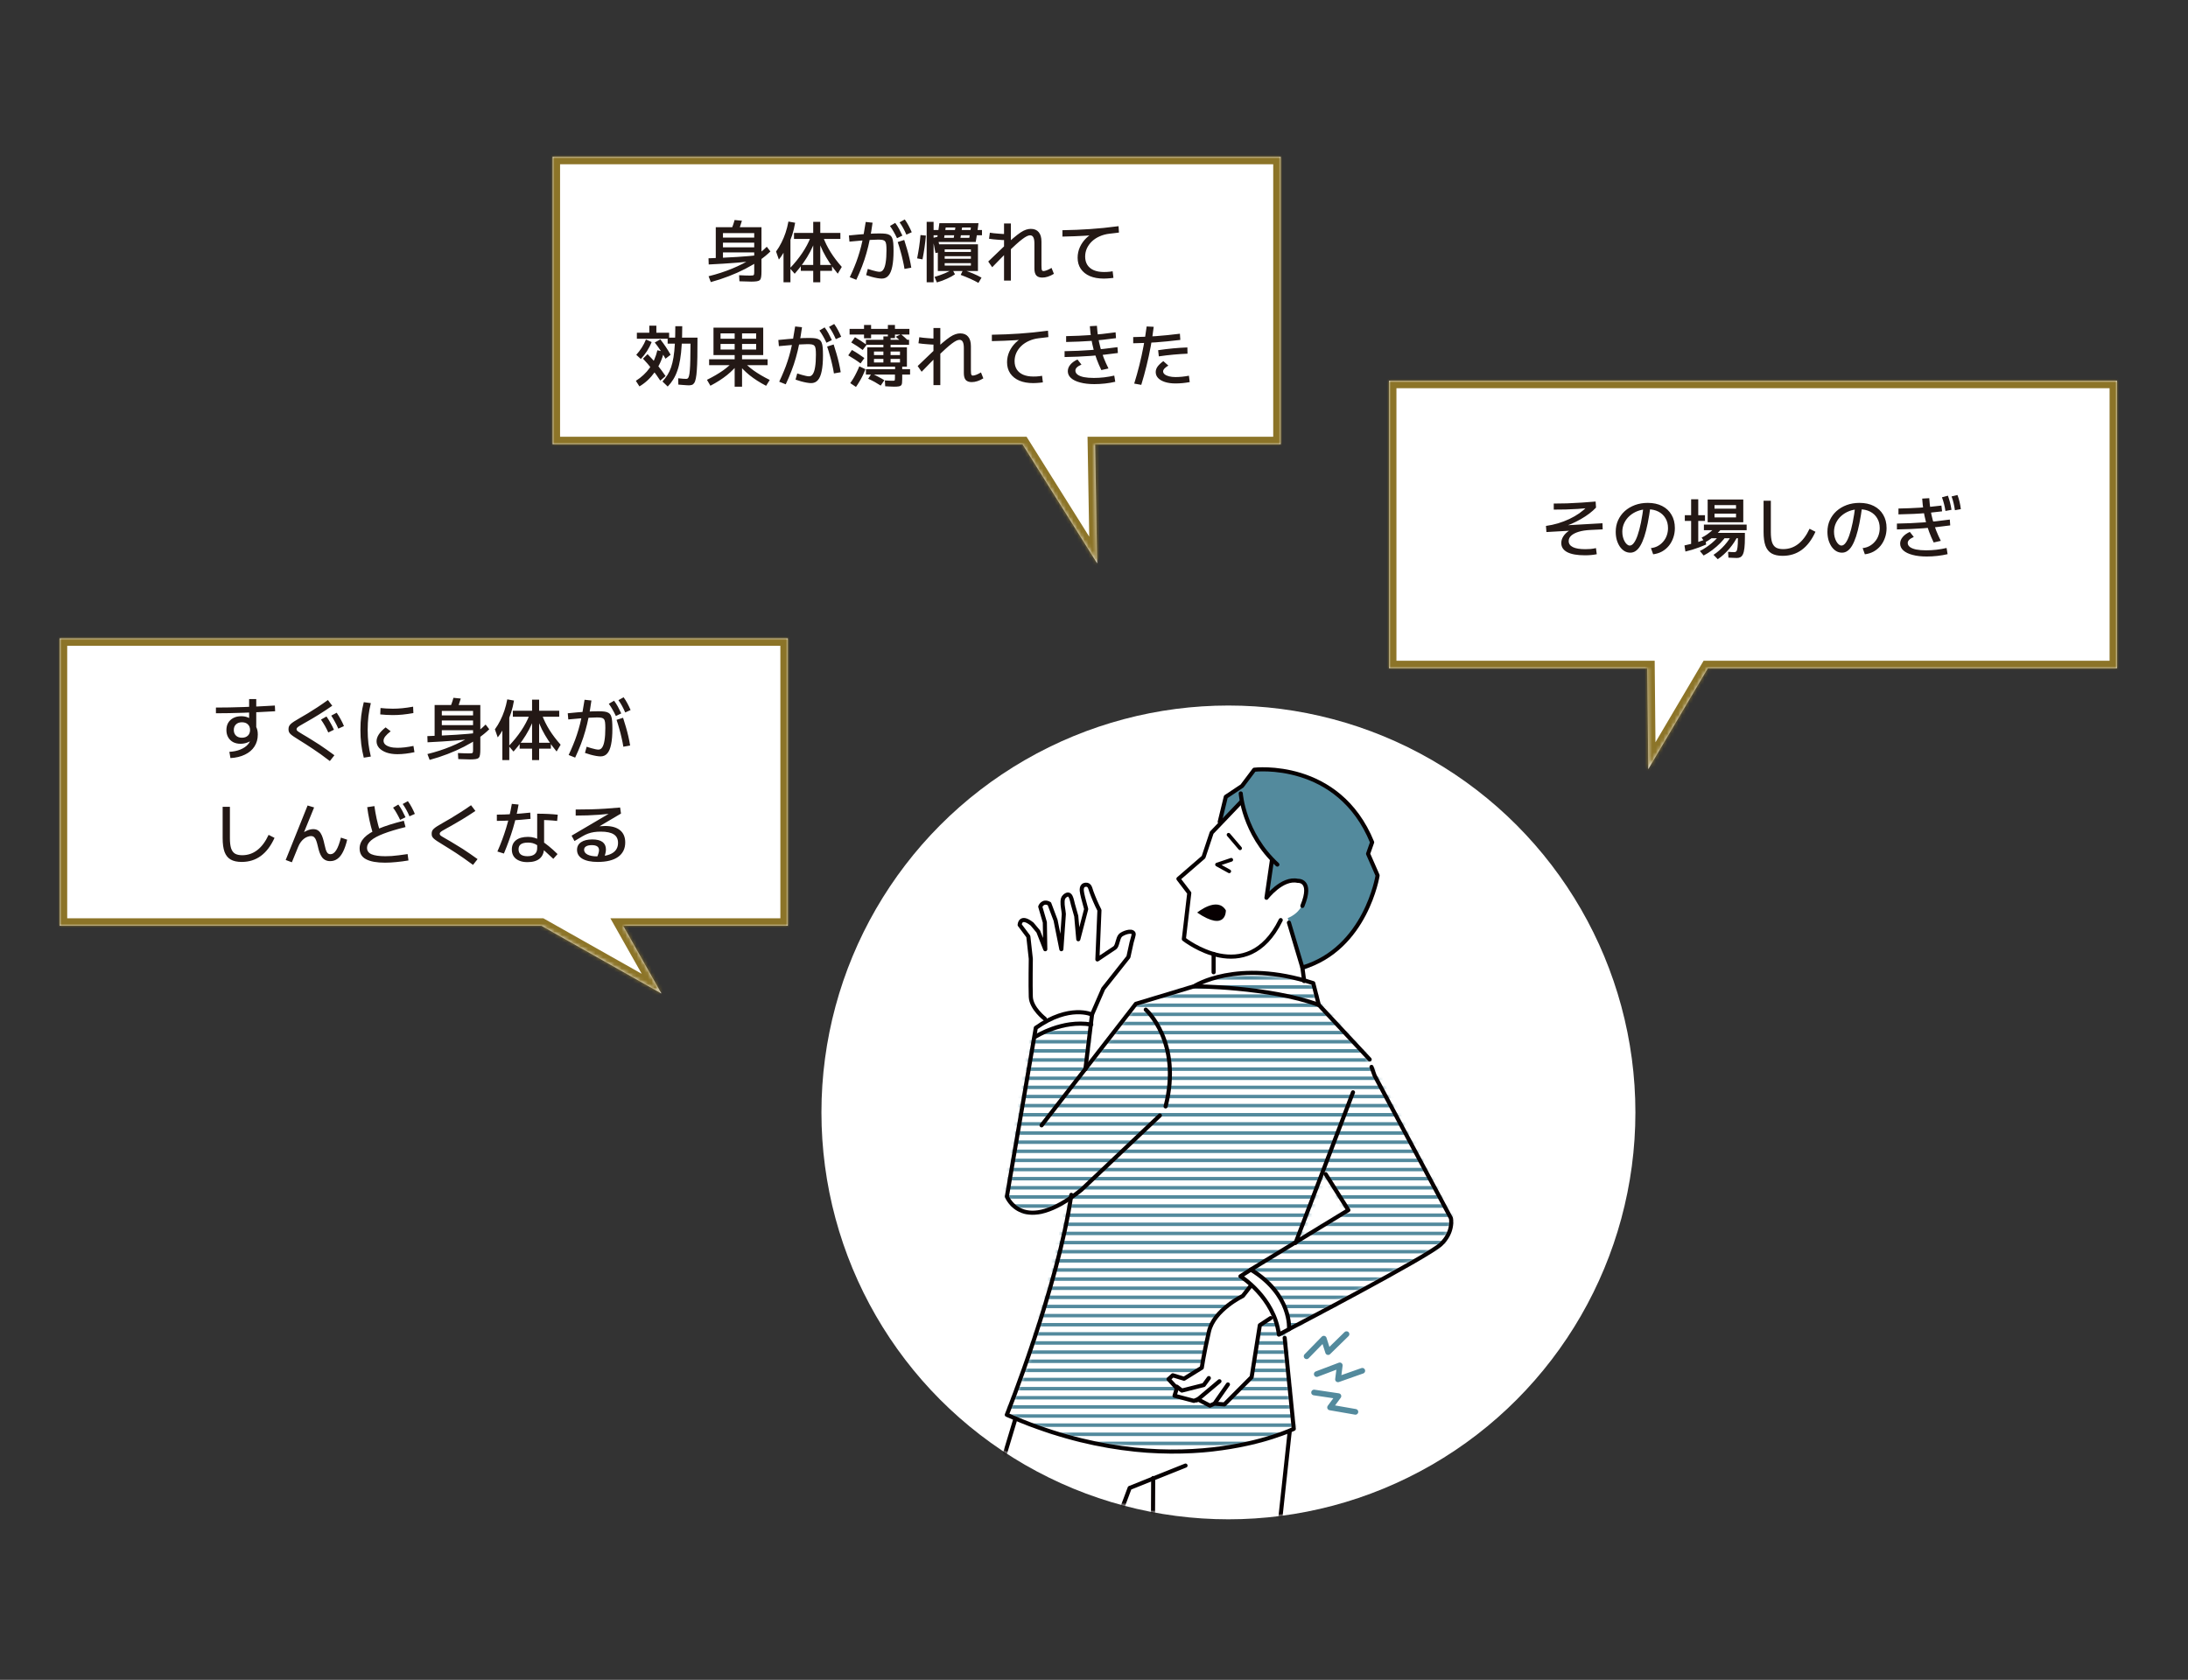 <svg width="586" height="450" viewBox="0 0 586 450" fill="none" xmlns="http://www.w3.org/2000/svg">
<rect x="0" y="0" width="586" height="450" fill="#333333" stroke="none"/>
<g clip-path="url(#clip0_29_444)">
<circle cx="329" cy="298" r="109" fill="white"/>
<mask id="path-2-inside-1_29_444" fill="white">
<path fill-rule="evenodd" clip-rule="evenodd" d="M567 102H372V179H441.182L441.444 206.045L457.41 179H567V102Z"/>
</mask>
<path fill-rule="evenodd" clip-rule="evenodd" d="M567 102H372V179H441.182L441.444 206.045L457.41 179H567V102Z" fill="white"/>
<path d="M372 102V100H370V102H372ZM567 102H569V100H567V102ZM372 179H370V181H372V179ZM441.182 179L443.182 178.981L443.163 177H441.182V179ZM441.444 206.045L439.444 206.064L439.514 213.248L443.167 207.061L441.444 206.045ZM457.41 179V177H456.268L455.688 177.983L457.41 179ZM567 179V181H569V179H567ZM372 104H567V100H372V104ZM374 179V102H370V179H374ZM441.182 177H372V181H441.182V177ZM443.444 206.025L443.182 178.981L439.182 179.019L439.444 206.064L443.444 206.025ZM455.688 177.983L439.722 205.028L443.167 207.061L459.132 180.017L455.688 177.983ZM567 177H457.41V181H567V177ZM565 102V179H569V102H565Z" fill="#8C7428" mask="url(#path-2-inside-1_29_444)"/>
<mask id="path-4-inside-2_29_444" fill="white">
<path fill-rule="evenodd" clip-rule="evenodd" d="M343 42H148V119H273.835L293.843 150.914L293.301 119H343V42Z"/>
</mask>
<path fill-rule="evenodd" clip-rule="evenodd" d="M343 42H148V119H273.835L293.843 150.914L293.301 119H343V42Z" fill="white"/>
<path d="M148 42V40H146V42H148ZM343 42H345V40H343V42ZM148 119H146V121H148V119ZM273.835 119L275.53 117.938L274.942 117H273.835V119ZM293.843 150.914L292.149 151.976L295.965 158.064L295.843 150.88L293.843 150.914ZM293.301 119V117H291.266L291.301 119.034L293.301 119ZM343 119V121H345V119H343ZM148 44H343V40H148V44ZM150 119V42H146V119H150ZM273.835 117H148V121H273.835V117ZM295.538 149.852L275.53 117.938L272.141 120.062L292.149 151.976L295.538 149.852ZM291.301 119.034L291.843 150.948L295.843 150.88L295.3 118.966L291.301 119.034ZM343 117H293.301V121H343V117ZM341 42V119H345V42H341Z" fill="#8C7428" mask="url(#path-4-inside-2_29_444)"/>
<mask id="path-6-inside-3_29_444" fill="white">
<path fill-rule="evenodd" clip-rule="evenodd" d="M211 171H16V248H145.002L177.144 266.144L166.902 248H211V171Z"/>
</mask>
<path fill-rule="evenodd" clip-rule="evenodd" d="M211 171H16V248H145.002L177.144 266.144L166.902 248H211V171Z" fill="white"/>
<path d="M16 171V169H14V171H16ZM211 171H213V169H211V171ZM16 248H14V250H16V248ZM145.002 248L145.985 246.258L145.528 246H145.002V248ZM177.144 266.144L176.161 267.886L182.418 271.418L178.886 265.161L177.144 266.144ZM166.902 248V246H163.476L165.16 248.983L166.902 248ZM211 248V250H213V248H211ZM16 173H211V169H16V173ZM18 248V171H14V248H18ZM145.002 246H16V250H145.002V246ZM178.127 264.402L145.985 246.258L144.019 249.742L176.161 267.886L178.127 264.402ZM165.16 248.983L175.402 267.127L178.886 265.161L168.643 247.017L165.16 248.983ZM211 246H166.902V250H211V246ZM209 171V248H213V171H209Z" fill="#8C7428" mask="url(#path-6-inside-3_29_444)"/>
<path d="M61.43 201.406C62.522 201.346 63.5 201.142 64.364 200.794C65.228 200.446 65.906 199.99 66.398 199.426C66.902 198.862 67.154 198.238 67.154 197.554V197.14L68.09 197.356C67.982 197.632 67.808 197.884 67.568 198.112C67.34 198.34 67.058 198.538 66.722 198.706C66.398 198.874 66.038 199.006 65.642 199.102C65.258 199.198 64.856 199.246 64.436 199.246C63.668 199.246 62.996 199.096 62.42 198.796C61.856 198.484 61.418 198.052 61.106 197.5C60.794 196.948 60.638 196.306 60.638 195.574C60.638 194.818 60.8 194.164 61.124 193.612C61.46 193.06 61.922 192.634 62.51 192.334C63.11 192.022 63.812 191.866 64.616 191.866C65.36 191.866 66.002 191.998 66.542 192.262C67.094 192.526 67.598 192.916 68.054 193.432L66.722 193.738V187.276H68.63V195.376L68.486 194.494C68.69 194.842 68.834 195.196 68.918 195.556C69.002 195.916 69.044 196.324 69.044 196.78C69.044 197.992 68.744 199.06 68.144 199.984C67.556 200.896 66.71 201.616 65.606 202.144C64.514 202.684 63.218 202.996 61.718 203.08L61.43 201.406ZM64.796 197.626C65.132 197.626 65.432 197.578 65.696 197.482C65.96 197.386 66.188 197.248 66.38 197.068C66.572 196.888 66.716 196.672 66.812 196.42C66.92 196.156 66.974 195.868 66.974 195.556C66.974 194.92 66.776 194.416 66.38 194.044C65.996 193.672 65.468 193.486 64.796 193.486C64.136 193.486 63.608 193.672 63.212 194.044C62.816 194.416 62.618 194.92 62.618 195.556C62.618 196.18 62.816 196.684 63.212 197.068C63.608 197.44 64.136 197.626 64.796 197.626ZM57.83 189.544C62.366 189.544 67.628 189.364 73.616 189.004L73.688 190.534C67.64 190.894 62.354 191.074 57.83 191.074V189.544ZM88.34 203.872C87.44 203.188 86.618 202.576 85.874 202.036C85.13 201.508 84.44 201.034 83.804 200.614C83.168 200.182 82.556 199.78 81.968 199.408C81.38 199.024 80.78 198.646 80.168 198.274C79.556 197.89 79.058 197.572 78.674 197.32C78.302 197.068 78.014 196.846 77.81 196.654C77.606 196.45 77.462 196.246 77.378 196.042C77.306 195.838 77.27 195.604 77.27 195.34C77.27 195.052 77.312 194.806 77.396 194.602C77.48 194.386 77.63 194.176 77.846 193.972C78.062 193.756 78.368 193.522 78.764 193.27C79.16 193.018 79.67 192.712 80.294 192.352C80.954 191.98 81.68 191.554 82.472 191.074C83.276 190.582 84.128 190.042 85.028 189.454C85.94 188.854 86.87 188.212 87.818 187.528L88.988 189.058C88.412 189.466 87.818 189.868 87.206 190.264C86.606 190.66 86.018 191.038 85.442 191.398C84.866 191.758 84.314 192.094 83.786 192.406C83.27 192.706 82.802 192.976 82.382 193.216C81.974 193.444 81.638 193.636 81.374 193.792C80.858 194.08 80.456 194.314 80.168 194.494C79.892 194.674 79.7 194.824 79.592 194.944C79.484 195.064 79.43 195.19 79.43 195.322C79.43 195.454 79.466 195.574 79.538 195.682C79.622 195.79 79.784 195.922 80.024 196.078C80.276 196.234 80.654 196.468 81.158 196.78C81.446 196.936 81.812 197.152 82.256 197.428C82.7 197.692 83.204 198.004 83.768 198.364C84.344 198.712 84.95 199.096 85.586 199.516C86.222 199.936 86.876 200.386 87.548 200.866C88.232 201.334 88.904 201.82 89.564 202.324L88.34 203.872ZM87.926 196.222C87.65 195.61 87.356 195.028 87.044 194.476C86.732 193.924 86.372 193.354 85.964 192.766L87.44 191.938C87.848 192.526 88.208 193.108 88.52 193.684C88.844 194.248 89.15 194.848 89.438 195.484L87.926 196.222ZM90.608 195.196C90.344 194.572 90.056 193.984 89.744 193.432C89.444 192.868 89.102 192.292 88.718 191.704L90.176 190.93C90.572 191.518 90.926 192.1 91.238 192.676C91.562 193.252 91.856 193.864 92.12 194.512L90.608 195.196ZM106.448 202.036C105.356 202.036 104.384 201.892 103.532 201.604C102.692 201.304 102.032 200.896 101.552 200.38C101.084 199.852 100.85 199.252 100.85 198.58C100.85 197.368 101.66 196.126 103.28 194.854L104.63 195.898C103.97 196.414 103.484 196.876 103.172 197.284C102.872 197.68 102.722 198.064 102.722 198.436C102.722 198.82 102.872 199.156 103.172 199.444C103.484 199.72 103.916 199.936 104.468 200.092C105.032 200.248 105.692 200.326 106.448 200.326C107.06 200.326 107.738 200.284 108.482 200.2C109.226 200.104 109.976 199.978 110.732 199.822L111.002 201.496C110.234 201.664 109.46 201.796 108.68 201.892C107.9 201.988 107.156 202.036 106.448 202.036ZM105.206 191.56C104.654 191.56 104.066 191.542 103.442 191.506C102.83 191.47 102.296 191.428 101.84 191.38L101.912 189.67C102.356 189.718 102.878 189.76 103.478 189.796C104.078 189.832 104.654 189.85 105.206 189.85C106.034 189.85 106.88 189.808 107.744 189.724C108.608 189.64 109.574 189.502 110.642 189.31L110.714 191.02C109.634 191.212 108.656 191.35 107.78 191.434C106.916 191.518 106.058 191.56 105.206 191.56ZM97.43 202.972C97.118 201.736 96.89 200.524 96.746 199.336C96.602 198.136 96.53 196.864 96.53 195.52C96.53 194.188 96.602 192.928 96.746 191.74C96.89 190.552 97.118 189.34 97.43 188.104L99.32 188.356C99.032 189.532 98.816 190.702 98.672 191.866C98.54 193.03 98.474 194.248 98.474 195.52C98.474 196.792 98.54 198.016 98.672 199.192C98.816 200.356 99.032 201.514 99.32 202.666L97.43 202.972ZM125.888 203.44C125.612 203.44 125.204 203.428 124.664 203.404C124.124 203.392 123.482 203.374 122.738 203.35L122.648 201.73C123.356 201.754 123.962 201.778 124.466 201.802C124.982 201.814 125.354 201.82 125.582 201.82C125.942 201.82 126.2 201.808 126.356 201.784C126.512 201.748 126.608 201.658 126.644 201.514C126.68 201.358 126.698 201.112 126.698 200.776V195.61H118.328V194.26H126.698V193H118.328V191.65H126.698V190.444H118.328V197.824H116.402V188.86H128.642V200.74C128.642 201.352 128.612 201.838 128.552 202.198C128.504 202.57 128.39 202.84 128.21 203.008C128.03 203.188 127.754 203.302 127.382 203.35C127.01 203.41 126.512 203.44 125.888 203.44ZM114.512 198.85L114.458 197.194C117.23 197.098 119.78 196.978 122.108 196.834C124.448 196.678 126.422 196.51 128.03 196.33L128.12 197.716C126.512 197.944 124.532 198.16 122.18 198.364C119.84 198.556 117.284 198.718 114.512 198.85ZM115.07 203.566L114.476 202C116.72 201.448 118.814 200.77 120.758 199.966C122.714 199.162 124.478 198.262 126.05 197.266C127.622 196.27 128.96 195.214 130.064 194.098L131.036 195.358C130.196 196.186 129.206 196.996 128.066 197.788C126.938 198.568 125.684 199.312 124.304 200.02C122.936 200.728 121.472 201.382 119.912 201.982C118.364 202.582 116.75 203.11 115.07 203.566ZM122.324 190.12L120.38 189.886C120.596 189.43 120.788 188.962 120.956 188.482C121.136 187.99 121.298 187.474 121.442 186.934L123.404 187.132C123.248 187.684 123.08 188.206 122.9 188.698C122.732 189.19 122.54 189.664 122.324 190.12ZM142.502 203.62V200.56H139.172V198.976H142.502V192.01H137.354V190.39H142.502V187.42H144.392V190.39H149.774V192.01H144.392V198.976H147.542V200.56H144.392V203.62H142.502ZM134.546 203.62V192.046H136.4V203.62H134.546ZM133.304 197.536L132.548 195.376C133.1 194.62 133.58 193.828 133.988 193C134.408 192.172 134.774 191.296 135.086 190.372C135.398 189.436 135.656 188.428 135.86 187.348L137.66 187.672C137.468 188.812 137.21 189.892 136.886 190.912C136.562 191.92 136.19 192.838 135.77 193.666L135.752 193.252C135.62 193.612 135.458 193.984 135.266 194.368C135.086 194.752 134.882 195.142 134.654 195.538C134.438 195.922 134.21 196.288 133.97 196.636C133.742 196.972 133.52 197.272 133.304 197.536ZM137.534 201.334L136.256 199.858C137.54 198.514 138.644 197.152 139.568 195.772C140.504 194.38 141.248 192.982 141.8 191.578L143.078 192.262C142.694 193.354 142.232 194.41 141.692 195.43C141.152 196.45 140.54 197.446 139.856 198.418C139.172 199.39 138.398 200.362 137.534 201.334ZM149.072 201.316C148.268 200.344 147.536 199.366 146.876 198.382C146.228 197.398 145.646 196.396 145.13 195.376C144.626 194.344 144.188 193.282 143.816 192.19L145.166 191.524C145.67 192.88 146.336 194.224 147.164 195.556C148.004 196.888 149 198.202 150.152 199.498L149.072 201.316ZM164.948 191.812C164.636 191.152 164.33 190.564 164.03 190.048C163.742 189.532 163.418 189.028 163.058 188.536L164.462 187.708C164.846 188.224 165.188 188.758 165.488 189.31C165.788 189.862 166.088 190.462 166.388 191.11L164.948 191.812ZM167.45 190.858C167.162 190.186 166.874 189.592 166.586 189.076C166.298 188.548 165.98 188.044 165.632 187.564L167.018 186.79C167.402 187.318 167.738 187.858 168.026 188.41C168.326 188.962 168.614 189.562 168.89 190.21L167.45 190.858ZM152.294 202.252C152.75 201.292 153.158 200.368 153.518 199.48C153.89 198.592 154.22 197.704 154.508 196.816C154.808 195.916 155.078 194.992 155.318 194.044C155.558 193.096 155.774 192.082 155.966 191.002C156.17 189.91 156.368 188.728 156.56 187.456L158.396 187.654C158.18 189.214 157.94 190.66 157.676 191.992C157.412 193.324 157.106 194.596 156.758 195.808C156.422 197.008 156.026 198.196 155.57 199.372C155.126 200.536 154.616 201.73 154.04 202.954L152.294 202.252ZM166.946 200.038C166.838 199.318 166.688 198.55 166.496 197.734C166.316 196.906 166.106 196.078 165.866 195.25C165.638 194.41 165.392 193.606 165.128 192.838L166.874 192.28C167.138 193.072 167.39 193.894 167.63 194.746C167.882 195.598 168.104 196.45 168.296 197.302C168.488 198.142 168.644 198.946 168.764 199.714L166.946 200.038ZM160.844 202.63C160.532 202.63 160.136 202.588 159.656 202.504C159.176 202.42 158.672 202.306 158.144 202.162C157.628 202.018 157.136 201.862 156.668 201.694L157.118 200.038C157.514 200.17 157.916 200.296 158.324 200.416C158.732 200.536 159.11 200.632 159.458 200.704C159.806 200.776 160.076 200.812 160.268 200.812C160.688 200.812 161.03 200.608 161.294 200.2C161.57 199.792 161.774 199.162 161.906 198.31C162.05 197.446 162.122 196.348 162.122 195.016C162.122 194.38 162.098 193.876 162.05 193.504C162.002 193.12 161.9 192.838 161.744 192.658C161.6 192.466 161.378 192.34 161.078 192.28C160.79 192.22 160.394 192.19 159.89 192.19C159.386 192.19 158.756 192.214 158 192.262C157.244 192.298 156.38 192.358 155.408 192.442C154.436 192.514 153.368 192.61 152.204 192.73L152.06 191.074C153.944 190.882 155.534 190.744 156.83 190.66C158.126 190.576 159.266 190.534 160.25 190.534C160.922 190.534 161.48 190.564 161.924 190.624C162.368 190.684 162.728 190.804 163.004 190.984C163.292 191.164 163.508 191.428 163.652 191.776C163.796 192.112 163.892 192.562 163.94 193.126C163.988 193.69 164.012 194.392 164.012 195.232C164.012 196.924 163.898 198.316 163.67 199.408C163.454 200.5 163.112 201.31 162.644 201.838C162.188 202.366 161.588 202.63 160.844 202.63ZM64.724 230.9C63.512 230.9 62.528 230.684 61.772 230.252C61.028 229.82 60.482 229.136 60.134 228.2C59.798 227.264 59.63 226.034 59.63 224.51V216.14H61.574V224.51C61.574 225.638 61.676 226.538 61.88 227.21C62.096 227.882 62.444 228.368 62.924 228.668C63.416 228.956 64.064 229.1 64.868 229.1C66.38 229.1 67.724 228.644 68.9 227.732C70.088 226.82 71.102 225.458 71.942 223.646L73.526 224.456C72.542 226.616 71.318 228.23 69.854 229.298C68.402 230.366 66.692 230.9 64.724 230.9ZM78.17 230.99L76.514 230.378L82.382 215.78L84.128 216.302L80.942 224.114L80.348 223.718C80.924 223.214 81.518 222.824 82.13 222.548C82.742 222.26 83.336 222.116 83.912 222.116C84.368 222.116 84.758 222.212 85.082 222.404C85.406 222.596 85.676 222.872 85.892 223.232C86.12 223.592 86.312 224.024 86.468 224.528C86.624 225.02 86.768 225.578 86.9 226.202C87.008 226.718 87.122 227.174 87.242 227.57C87.362 227.966 87.518 228.278 87.71 228.506C87.914 228.722 88.184 228.83 88.52 228.83C89.084 228.83 89.594 228.47 90.05 227.75C90.506 227.03 90.926 225.908 91.31 224.384L92.984 224.942C92.672 226.25 92.3 227.33 91.868 228.182C91.448 229.022 90.956 229.646 90.392 230.054C89.828 230.474 89.174 230.684 88.43 230.684C87.926 230.684 87.494 230.588 87.134 230.396C86.774 230.216 86.468 229.952 86.216 229.604C85.964 229.244 85.748 228.818 85.568 228.326C85.4 227.834 85.25 227.288 85.118 226.688C84.998 226.148 84.866 225.674 84.722 225.266C84.59 224.858 84.41 224.54 84.182 224.312C83.966 224.084 83.666 223.97 83.282 223.97C83.03 223.97 82.748 224.024 82.436 224.132C82.124 224.228 81.812 224.39 81.5 224.618C81.188 224.846 80.888 225.146 80.6 225.518C80.312 225.89 80.06 226.346 79.844 226.886L78.17 230.99ZM103.118 231.098C100.886 231.098 99.194 230.792 98.042 230.18C96.89 229.58 96.314 228.614 96.314 227.282C96.314 226.238 96.722 225.284 97.538 224.42C98.366 223.544 99.65 222.74 101.39 222.008C103.142 221.264 105.398 220.55 108.158 219.866L108.608 221.558C106.232 222.146 104.282 222.734 102.758 223.322C101.246 223.898 100.124 224.498 99.392 225.122C98.66 225.746 98.294 226.406 98.294 227.102C98.294 227.918 98.702 228.5 99.518 228.848C100.346 229.196 101.582 229.37 103.226 229.37C103.754 229.37 104.306 229.352 104.882 229.316C105.47 229.268 106.112 229.202 106.808 229.118C107.516 229.034 108.302 228.926 109.166 228.794L109.4 230.504C108.272 230.696 107.174 230.84 106.106 230.936C105.05 231.044 104.054 231.098 103.118 231.098ZM99.806 223.052C99.458 221.876 99.164 220.73 98.924 219.614C98.684 218.486 98.492 217.358 98.348 216.23L100.274 215.942C100.43 217.07 100.628 218.186 100.868 219.29C101.108 220.382 101.396 221.48 101.732 222.584L99.806 223.052ZM107.168 219.632C106.856 218.972 106.55 218.384 106.25 217.868C105.962 217.352 105.638 216.848 105.278 216.356L106.682 215.528C107.066 216.044 107.408 216.578 107.708 217.13C108.008 217.682 108.308 218.282 108.608 218.93L107.168 219.632ZM109.67 218.678C109.382 218.006 109.094 217.412 108.806 216.896C108.518 216.368 108.2 215.864 107.852 215.384L109.238 214.61C109.622 215.138 109.958 215.678 110.246 216.23C110.546 216.782 110.834 217.382 111.11 218.03L109.67 218.678ZM126.68 231.692C125.78 231.02 124.958 230.426 124.214 229.91C123.47 229.382 122.78 228.914 122.144 228.506C121.508 228.086 120.896 227.696 120.308 227.336C119.72 226.964 119.12 226.592 118.508 226.22C117.896 225.848 117.398 225.536 117.014 225.284C116.642 225.032 116.354 224.81 116.15 224.618C115.946 224.426 115.802 224.234 115.718 224.042C115.646 223.838 115.61 223.604 115.61 223.34C115.61 223.064 115.652 222.824 115.736 222.62C115.82 222.404 115.97 222.2 116.186 222.008C116.402 221.804 116.708 221.576 117.104 221.324C117.5 221.072 118.01 220.772 118.634 220.424C119.294 220.052 120.02 219.632 120.812 219.164C121.616 218.684 122.468 218.156 123.368 217.58C124.28 217.004 125.21 216.38 126.158 215.708L127.328 217.238C126.752 217.634 126.158 218.024 125.546 218.408C124.946 218.792 124.358 219.158 123.782 219.506C123.206 219.854 122.654 220.178 122.126 220.478C121.61 220.778 121.142 221.048 120.722 221.288C120.314 221.516 119.978 221.702 119.714 221.846C119.198 222.134 118.796 222.362 118.508 222.53C118.232 222.698 118.04 222.842 117.932 222.962C117.824 223.082 117.77 223.208 117.77 223.34C117.77 223.472 117.806 223.592 117.878 223.7C117.962 223.796 118.124 223.922 118.364 224.078C118.616 224.222 118.994 224.444 119.498 224.744C119.786 224.9 120.152 225.11 120.596 225.374C121.04 225.638 121.544 225.944 122.108 226.292C122.684 226.628 123.29 227 123.926 227.408C124.562 227.816 125.216 228.254 125.888 228.722C126.572 229.178 127.244 229.652 127.904 230.144L126.68 231.692ZM141.26 230.954C140.384 230.954 139.634 230.816 139.01 230.54C138.386 230.276 137.906 229.892 137.57 229.388C137.246 228.884 137.084 228.278 137.084 227.57C137.084 226.49 137.462 225.656 138.218 225.068C138.974 224.48 140.048 224.186 141.44 224.186C142.028 224.186 142.61 224.27 143.186 224.438C143.762 224.606 144.356 224.876 144.968 225.248C145.592 225.608 146.258 226.082 146.966 226.67C147.686 227.246 148.472 227.954 149.324 228.794L148.19 230.072C147.218 229.148 146.402 228.398 145.742 227.822C145.082 227.246 144.512 226.808 144.032 226.508C143.552 226.196 143.114 225.986 142.718 225.878C142.322 225.77 141.896 225.716 141.44 225.716C140.564 225.716 139.916 225.866 139.496 226.166C139.088 226.454 138.884 226.904 138.884 227.516C138.884 228.128 139.082 228.59 139.478 228.902C139.886 229.214 140.48 229.37 141.26 229.37C142.124 229.37 142.772 229.184 143.204 228.812C143.648 228.44 143.87 227.906 143.87 227.21V217.976C145.91 217.976 147.746 218.066 149.378 218.246L149.216 219.92C147.668 219.74 145.952 219.65 144.068 219.65L145.724 218.462V227.03C145.724 228.314 145.346 229.292 144.59 229.964C143.834 230.624 142.724 230.954 141.26 230.954ZM133.214 228.11C134.15 225.986 134.93 223.892 135.554 221.828C136.19 219.752 136.7 217.592 137.084 215.348L138.884 215.528C138.536 217.616 138.038 219.746 137.39 221.918C136.742 224.078 135.932 226.322 134.96 228.65L133.214 228.11ZM133.07 218.228C135.65 218.228 138.632 218.048 142.016 217.688L142.088 219.362C138.668 219.722 135.662 219.902 133.07 219.902V218.228ZM160.088 230.9C158.324 230.9 156.956 230.618 155.984 230.054C155.024 229.49 154.544 228.692 154.544 227.66C154.544 226.784 154.904 226.1 155.624 225.608C156.356 225.116 157.358 224.87 158.63 224.87C159.842 224.87 160.754 225.098 161.366 225.554C161.978 226.01 162.284 226.682 162.284 227.57C162.284 227.906 162.236 228.26 162.14 228.632C162.056 229.004 161.918 229.4 161.726 229.82L159.908 229.604C160.088 229.184 160.22 228.824 160.304 228.524C160.388 228.224 160.43 227.96 160.43 227.732C160.43 226.844 159.788 226.4 158.504 226.4C157.844 226.4 157.334 226.508 156.974 226.724C156.614 226.94 156.434 227.246 156.434 227.642C156.434 228.182 156.746 228.614 157.37 228.938C157.994 229.25 158.828 229.406 159.872 229.406C161.732 229.406 163.136 229.1 164.084 228.488C165.044 227.876 165.524 226.976 165.524 225.788C165.524 224.756 165.146 224 164.39 223.52C163.634 223.028 162.464 222.782 160.88 222.782C160.232 222.782 159.632 222.824 159.08 222.908C158.528 222.992 158.006 223.124 157.514 223.304C157.022 223.484 156.53 223.718 156.038 224.006L153.86 225.302L153.086 223.862L163.58 217.688L163.544 217.976C162.5 218.084 161.462 218.18 160.43 218.264C159.41 218.336 158.384 218.39 157.352 218.426C156.32 218.462 155.264 218.48 154.184 218.48V216.86C155.648 216.86 157.034 216.842 158.342 216.806C159.65 216.77 160.934 216.71 162.194 216.626C163.466 216.542 164.762 216.44 166.082 216.32L166.316 217.94L157.424 223.196L156.524 222.296C156.908 222.14 157.328 222.002 157.784 221.882C158.24 221.75 158.708 221.642 159.188 221.558C159.68 221.462 160.166 221.39 160.646 221.342C161.138 221.294 161.606 221.27 162.05 221.27C163.802 221.27 165.14 221.648 166.064 222.404C166.988 223.16 167.45 224.252 167.45 225.68C167.45 227.348 166.814 228.638 165.542 229.55C164.27 230.45 162.452 230.9 160.088 230.9Z" fill="#231815"/>
<path d="M201.188 75.44C200.912 75.44 200.504 75.428 199.964 75.404C199.424 75.392 198.782 75.374 198.038 75.35L197.948 73.73C198.656 73.754 199.262 73.778 199.766 73.802C200.282 73.814 200.654 73.82 200.882 73.82C201.242 73.82 201.5 73.808 201.656 73.784C201.812 73.748 201.908 73.658 201.944 73.514C201.98 73.358 201.998 73.112 201.998 72.776V67.61H193.628V66.26H201.998V65H193.628V63.65H201.998V62.444H193.628V69.824H191.702V60.86H203.942V72.74C203.942 73.352 203.912 73.838 203.852 74.198C203.804 74.57 203.69 74.84 203.51 75.008C203.33 75.188 203.054 75.302 202.682 75.35C202.31 75.41 201.812 75.44 201.188 75.44ZM189.812 70.85L189.758 69.194C192.53 69.098 195.08 68.978 197.408 68.834C199.748 68.678 201.722 68.51 203.33 68.33L203.42 69.716C201.812 69.944 199.832 70.16 197.48 70.364C195.14 70.556 192.584 70.718 189.812 70.85ZM190.37 75.566L189.776 74C192.02 73.448 194.114 72.77 196.058 71.966C198.014 71.162 199.778 70.262 201.35 69.266C202.922 68.27 204.26 67.214 205.364 66.098L206.336 67.358C205.496 68.186 204.506 68.996 203.366 69.788C202.238 70.568 200.984 71.312 199.604 72.02C198.236 72.728 196.772 73.382 195.212 73.982C193.664 74.582 192.05 75.11 190.37 75.566ZM197.624 62.12L195.68 61.886C195.896 61.43 196.088 60.962 196.256 60.482C196.436 59.99 196.598 59.474 196.742 58.934L198.704 59.132C198.548 59.684 198.38 60.206 198.2 60.698C198.032 61.19 197.84 61.664 197.624 62.12ZM217.802 75.62V72.56H214.472V70.976H217.802V64.01H212.654V62.39H217.802V59.42H219.692V62.39H225.074V64.01H219.692V70.976H222.842V72.56H219.692V75.62H217.802ZM209.846 75.62V64.046H211.7V75.62H209.846ZM208.604 69.536L207.848 67.376C208.4 66.62 208.88 65.828 209.288 65C209.708 64.172 210.074 63.296 210.386 62.372C210.698 61.436 210.956 60.428 211.16 59.348L212.96 59.672C212.768 60.812 212.51 61.892 212.186 62.912C211.862 63.92 211.49 64.838 211.07 65.666L211.052 65.252C210.92 65.612 210.758 65.984 210.566 66.368C210.386 66.752 210.182 67.142 209.954 67.538C209.738 67.922 209.51 68.288 209.27 68.636C209.042 68.972 208.82 69.272 208.604 69.536ZM212.834 73.334L211.556 71.858C212.84 70.514 213.944 69.152 214.868 67.772C215.804 66.38 216.548 64.982 217.1 63.578L218.378 64.262C217.994 65.354 217.532 66.41 216.992 67.43C216.452 68.45 215.84 69.446 215.156 70.418C214.472 71.39 213.698 72.362 212.834 73.334ZM224.372 73.316C223.568 72.344 222.836 71.366 222.176 70.382C221.528 69.398 220.946 68.396 220.43 67.376C219.926 66.344 219.488 65.282 219.116 64.19L220.466 63.524C220.97 64.88 221.636 66.224 222.464 67.556C223.304 68.888 224.3 70.202 225.452 71.498L224.372 73.316ZM240.248 63.812C239.936 63.152 239.63 62.564 239.33 62.048C239.042 61.532 238.718 61.028 238.358 60.536L239.762 59.708C240.146 60.224 240.488 60.758 240.788 61.31C241.088 61.862 241.388 62.462 241.688 63.11L240.248 63.812ZM242.75 62.858C242.462 62.186 242.174 61.592 241.886 61.076C241.598 60.548 241.28 60.044 240.932 59.564L242.318 58.79C242.702 59.318 243.038 59.858 243.326 60.41C243.626 60.962 243.914 61.562 244.19 62.21L242.75 62.858ZM227.594 74.252C228.05 73.292 228.458 72.368 228.818 71.48C229.19 70.592 229.52 69.704 229.808 68.816C230.108 67.916 230.378 66.992 230.618 66.044C230.858 65.096 231.074 64.082 231.266 63.002C231.47 61.91 231.668 60.728 231.86 59.456L233.696 59.654C233.48 61.214 233.24 62.66 232.976 63.992C232.712 65.324 232.406 66.596 232.058 67.808C231.722 69.008 231.326 70.196 230.87 71.372C230.426 72.536 229.916 73.73 229.34 74.954L227.594 74.252ZM242.246 72.038C242.138 71.318 241.988 70.55 241.796 69.734C241.616 68.906 241.406 68.078 241.166 67.25C240.938 66.41 240.692 65.606 240.428 64.838L242.174 64.28C242.438 65.072 242.69 65.894 242.93 66.746C243.182 67.598 243.404 68.45 243.596 69.302C243.788 70.142 243.944 70.946 244.064 71.714L242.246 72.038ZM236.144 74.63C235.832 74.63 235.436 74.588 234.956 74.504C234.476 74.42 233.972 74.306 233.444 74.162C232.928 74.018 232.436 73.862 231.968 73.694L232.418 72.038C232.814 72.17 233.216 72.296 233.624 72.416C234.032 72.536 234.41 72.632 234.758 72.704C235.106 72.776 235.376 72.812 235.568 72.812C235.988 72.812 236.33 72.608 236.594 72.2C236.87 71.792 237.074 71.162 237.206 70.31C237.35 69.446 237.422 68.348 237.422 67.016C237.422 66.38 237.398 65.876 237.35 65.504C237.302 65.12 237.2 64.838 237.044 64.658C236.9 64.466 236.678 64.34 236.378 64.28C236.09 64.22 235.694 64.19 235.19 64.19C234.686 64.19 234.056 64.214 233.3 64.262C232.544 64.298 231.68 64.358 230.708 64.442C229.736 64.514 228.668 64.61 227.504 64.73L227.36 63.074C229.244 62.882 230.834 62.744 232.13 62.66C233.426 62.576 234.566 62.534 235.55 62.534C236.222 62.534 236.78 62.564 237.224 62.624C237.668 62.684 238.028 62.804 238.304 62.984C238.592 63.164 238.808 63.428 238.952 63.776C239.096 64.112 239.192 64.562 239.24 65.126C239.288 65.69 239.312 66.392 239.312 67.232C239.312 68.924 239.198 70.316 238.97 71.408C238.754 72.5 238.412 73.31 237.944 73.838C237.488 74.366 236.888 74.63 236.144 74.63ZM251.174 72.596V65.45H261.92V72.596H253.01V71.156H260.03V70.49H253.01V69.32H260.03V68.636H253.01V67.484H260.03V66.8H253.01V72.596H251.174ZM250.922 75.656L250.292 74.18C251.276 73.892 252.182 73.574 253.01 73.226C253.85 72.866 254.534 72.518 255.062 72.182L255.764 73.478C255.224 73.874 254.522 74.264 253.658 74.648C252.806 75.044 251.894 75.38 250.922 75.656ZM247.07 69.482L245.63 69.212C245.834 68.192 246.014 67.16 246.17 66.116C246.326 65.06 246.446 64.01 246.53 62.966L247.97 63.11C247.886 64.166 247.766 65.234 247.61 66.314C247.454 67.394 247.274 68.45 247.07 69.482ZM248.186 75.62V59.42H250.04V75.62H248.186ZM250.544 67.79C250.436 67.142 250.31 66.476 250.166 65.792C250.034 65.096 249.89 64.418 249.734 63.758L251.066 63.452C251.234 64.112 251.39 64.796 251.534 65.504C251.69 66.2 251.822 66.872 251.93 67.52L250.544 67.79ZM262.046 75.782C261.422 75.422 260.696 75.056 259.868 74.684C259.04 74.312 258.182 73.964 257.294 73.64L257.942 72.29C258.878 72.59 259.772 72.92 260.624 73.28C261.476 73.64 262.226 74.006 262.874 74.378L262.046 75.782ZM250.832 64.82C250.976 64.004 251.114 63.152 251.246 62.264C251.39 61.364 251.504 60.536 251.588 59.78H262.064C261.98 60.536 261.872 61.364 261.74 62.264C261.608 63.152 261.47 64.004 261.326 64.82H252.686V63.704H259.598C259.682 63.248 259.76 62.786 259.832 62.318C259.904 61.85 259.97 61.394 260.03 60.95H253.28C253.196 61.574 253.1 62.222 252.992 62.894C252.896 63.554 252.794 64.196 252.686 64.82H250.832ZM249.986 63.02V61.616H263V63.02H249.986ZM257.096 64.478L255.314 64.442C255.446 63.746 255.566 63.02 255.674 62.264C255.794 61.508 255.896 60.812 255.98 60.176L257.78 60.194C257.696 60.842 257.594 61.544 257.474 62.3C257.354 63.056 257.228 63.782 257.096 64.478ZM279.146 74.36C278.426 74.36 277.892 74.168 277.544 73.784C277.208 73.388 277.04 72.77 277.04 71.93V65.216C277.04 64.472 276.944 63.926 276.752 63.578C276.572 63.218 276.284 63.038 275.888 63.038C275.636 63.038 275.348 63.116 275.024 63.272C274.7 63.428 274.298 63.686 273.818 64.046C273.35 64.394 272.786 64.868 272.126 65.468C271.466 66.056 270.68 66.788 269.768 67.664H269.588C269.072 68.18 268.49 68.768 267.842 69.428C267.206 70.076 266.504 70.796 265.736 71.588L264.674 70.058C266.186 68.582 267.488 67.334 268.58 66.314C269.672 65.282 270.602 64.442 271.37 63.794C272.15 63.134 272.81 62.624 273.35 62.264C273.902 61.904 274.388 61.658 274.808 61.526C275.24 61.382 275.66 61.31 276.068 61.31C277.004 61.31 277.712 61.604 278.192 62.192C278.684 62.768 278.93 63.614 278.93 64.73V71.048C278.93 71.468 278.942 71.792 278.966 72.02C279.002 72.248 279.056 72.404 279.128 72.488C279.2 72.572 279.308 72.614 279.452 72.614C279.68 72.614 279.986 72.542 280.37 72.398C280.766 72.242 281.186 72.032 281.63 71.768L282.26 73.352C281.72 73.688 281.186 73.94 280.658 74.108C280.142 74.276 279.638 74.36 279.146 74.36ZM268.904 75.17V59.87H270.74V75.17H268.904ZM269.462 64.316C269.15 64.316 268.796 64.31 268.4 64.298C268.004 64.274 267.596 64.244 267.176 64.208C266.756 64.172 266.348 64.136 265.952 64.1C265.556 64.052 265.202 64.004 264.89 63.956L265.106 62.336C265.418 62.384 265.772 62.432 266.168 62.48C266.564 62.516 266.966 62.552 267.374 62.588C267.794 62.624 268.202 62.654 268.598 62.678C268.994 62.69 269.348 62.696 269.66 62.696L269.462 64.316ZM295.634 74.63C294.194 74.63 292.946 74.408 291.89 73.964C290.846 73.508 290.036 72.86 289.46 72.02C288.896 71.18 288.614 70.19 288.614 69.05C288.614 68.054 288.818 67.1 289.226 66.188C289.646 65.276 290.222 64.466 290.954 63.758C291.698 63.038 292.55 62.492 293.51 62.12L293.672 62.93C292.664 63.014 291.668 63.086 290.684 63.146C289.712 63.206 288.722 63.254 287.714 63.29C286.706 63.326 285.65 63.356 284.546 63.38V61.67C285.89 61.646 287.162 61.61 288.362 61.562C289.574 61.514 290.768 61.448 291.944 61.364C293.12 61.28 294.332 61.178 295.58 61.058C296.828 60.926 298.16 60.77 299.576 60.59L299.684 62.3C299.24 62.348 298.808 62.402 298.388 62.462C297.98 62.51 297.566 62.558 297.146 62.606C296.198 62.714 295.322 62.948 294.518 63.308C293.726 63.656 293.036 64.106 292.448 64.658C291.872 65.21 291.422 65.834 291.098 66.53C290.786 67.226 290.63 67.964 290.63 68.744C290.63 69.608 290.828 70.352 291.224 70.976C291.62 71.588 292.19 72.056 292.934 72.38C293.69 72.704 294.596 72.866 295.652 72.866C295.916 72.866 296.192 72.86 296.48 72.848C296.768 72.824 297.044 72.8 297.308 72.776C297.584 72.74 297.812 72.704 297.992 72.668L298.208 74.432C298.016 74.468 297.77 74.498 297.47 74.522C297.182 74.558 296.876 74.582 296.552 74.594C296.24 74.618 295.934 74.63 295.634 74.63ZM184.466 103.224C184.286 103.224 184.046 103.212 183.746 103.188C183.446 103.176 183.116 103.152 182.756 103.116C182.396 103.092 182.036 103.062 181.676 103.026L181.64 101.334C182.132 101.394 182.564 101.436 182.936 101.46C183.308 101.484 183.596 101.496 183.8 101.496C183.956 101.496 184.094 101.448 184.214 101.352C184.346 101.244 184.454 101.022 184.538 100.686C184.634 100.35 184.706 99.84 184.754 99.156C184.814 98.472 184.856 97.554 184.88 96.402C184.916 95.25 184.934 93.804 184.934 92.064H178.814V90.444H186.806C186.806 92.472 186.794 94.2 186.77 95.628C186.746 97.044 186.698 98.22 186.626 99.156C186.566 100.092 186.476 100.836 186.356 101.388C186.248 101.94 186.104 102.342 185.924 102.594C185.756 102.858 185.552 103.026 185.312 103.098C185.072 103.182 184.79 103.224 184.466 103.224ZM171.254 103.512L170.3 102.018C171.056 101.538 171.74 101.01 172.352 100.434C172.976 99.858 173.528 99.228 174.008 98.544C174.488 97.86 174.896 97.128 175.232 96.348C175.58 95.556 175.856 94.716 176.06 93.828L177.806 94.242C177.59 95.226 177.272 96.174 176.852 97.086C176.444 97.998 175.952 98.856 175.376 99.66C174.812 100.452 174.182 101.178 173.486 101.838C172.79 102.486 172.046 103.044 171.254 103.512ZM176.834 101.964C176.174 100.932 175.448 99.918 174.656 98.922C173.876 97.926 173.06 96.978 172.208 96.078L173.432 94.872C174.32 95.76 175.172 96.702 175.988 97.698C176.804 98.694 177.56 99.708 178.256 100.74L176.834 101.964ZM171.632 96.168L170.408 95.052C171.548 93.792 172.412 92.424 173 90.948L174.53 91.632C174.206 92.448 173.792 93.252 173.288 94.044C172.784 94.824 172.232 95.532 171.632 96.168ZM178.832 103.548L177.428 102.198C177.932 101.634 178.376 101.052 178.76 100.452C179.144 99.84 179.468 99.156 179.732 98.4C179.996 97.632 180.212 96.738 180.38 95.718C180.548 94.698 180.668 93.51 180.74 92.154C180.824 90.786 180.866 89.196 180.866 87.384H182.72C182.72 89.256 182.672 90.924 182.576 92.388C182.492 93.852 182.354 95.148 182.162 96.276C181.982 97.392 181.736 98.388 181.424 99.264C181.124 100.14 180.758 100.926 180.326 101.622C179.906 102.306 179.408 102.948 178.832 103.548ZM178.238 96.096C177.758 95.244 177.278 94.458 176.798 93.738C176.33 93.018 175.85 92.358 175.358 91.758L176.852 90.912C177.38 91.584 177.872 92.262 178.328 92.946C178.784 93.63 179.21 94.326 179.606 95.034L178.238 96.096ZM170.57 90.75V89.13H173.9V87.24H175.79V89.13H179.21V90.75H170.57ZM196.76 103.584V97.824H189.92V96.24H196.76V92.136H192.98V90.75H196.76V89.31H198.74V90.75H202.52V89.31H192.98V95.124H191.09V87.78H204.41V95.124H192.98V93.63H202.52V92.136H198.74V96.24H205.58V97.824H198.74V103.584H196.76ZM190.262 103.332L189.344 101.748C191.012 100.92 192.452 100.08 193.664 99.228C194.876 98.364 195.884 97.452 196.688 96.492L197.894 97.23C197.054 98.358 195.998 99.438 194.726 100.47C193.454 101.49 191.966 102.444 190.262 103.332ZM205.184 103.35C203.48 102.462 201.992 101.508 200.72 100.488C199.46 99.456 198.404 98.376 197.552 97.248L198.812 96.492C199.616 97.452 200.624 98.37 201.836 99.246C203.048 100.11 204.488 100.956 206.156 101.784L205.184 103.35ZM221.348 91.812C221.036 91.152 220.73 90.564 220.43 90.048C220.142 89.532 219.818 89.028 219.458 88.536L220.862 87.708C221.246 88.224 221.588 88.758 221.888 89.31C222.188 89.862 222.488 90.462 222.788 91.11L221.348 91.812ZM223.85 90.858C223.562 90.186 223.274 89.592 222.986 89.076C222.698 88.548 222.38 88.044 222.032 87.564L223.418 86.79C223.802 87.318 224.138 87.858 224.426 88.41C224.726 88.962 225.014 89.562 225.29 90.21L223.85 90.858ZM208.694 102.252C209.15 101.292 209.558 100.368 209.918 99.48C210.29 98.592 210.62 97.704 210.908 96.816C211.208 95.916 211.478 94.992 211.718 94.044C211.958 93.096 212.174 92.082 212.366 91.002C212.57 89.91 212.768 88.728 212.96 87.456L214.796 87.654C214.58 89.214 214.34 90.66 214.076 91.992C213.812 93.324 213.506 94.596 213.158 95.808C212.822 97.008 212.426 98.196 211.97 99.372C211.526 100.536 211.016 101.73 210.44 102.954L208.694 102.252ZM223.346 100.038C223.238 99.318 223.088 98.55 222.896 97.734C222.716 96.906 222.506 96.078 222.266 95.25C222.038 94.41 221.792 93.606 221.528 92.838L223.274 92.28C223.538 93.072 223.79 93.894 224.03 94.746C224.282 95.598 224.504 96.45 224.696 97.302C224.888 98.142 225.044 98.946 225.164 99.714L223.346 100.038ZM217.244 102.63C216.932 102.63 216.536 102.588 216.056 102.504C215.576 102.42 215.072 102.306 214.544 102.162C214.028 102.018 213.536 101.862 213.068 101.694L213.518 100.038C213.914 100.17 214.316 100.296 214.724 100.416C215.132 100.536 215.51 100.632 215.858 100.704C216.206 100.776 216.476 100.812 216.668 100.812C217.088 100.812 217.43 100.608 217.694 100.2C217.97 99.792 218.174 99.162 218.306 98.31C218.45 97.446 218.522 96.348 218.522 95.016C218.522 94.38 218.498 93.876 218.45 93.504C218.402 93.12 218.3 92.838 218.144 92.658C218 92.466 217.778 92.34 217.478 92.28C217.19 92.22 216.794 92.19 216.29 92.19C215.786 92.19 215.156 92.214 214.4 92.262C213.644 92.298 212.78 92.358 211.808 92.442C210.836 92.514 209.768 92.61 208.604 92.73L208.46 91.074C210.344 90.882 211.934 90.744 213.23 90.66C214.526 90.576 215.666 90.534 216.65 90.534C217.322 90.534 217.88 90.564 218.324 90.624C218.768 90.684 219.128 90.804 219.404 90.984C219.692 91.164 219.908 91.428 220.052 91.776C220.196 92.112 220.292 92.562 220.34 93.126C220.388 93.69 220.412 94.392 220.412 95.232C220.412 96.924 220.298 98.316 220.07 99.408C219.854 100.5 219.512 101.31 219.044 101.838C218.588 102.366 217.988 102.63 217.244 102.63ZM239.474 103.584C239.246 103.584 238.922 103.572 238.502 103.548C238.082 103.524 237.608 103.5 237.08 103.476L236.99 101.91C237.434 101.934 237.836 101.958 238.196 101.982C238.568 101.994 238.838 102 239.006 102C239.234 102 239.39 101.994 239.474 101.982C239.57 101.958 239.63 101.898 239.654 101.802C239.678 101.694 239.69 101.52 239.69 101.28V100.344H231.914V98.904H239.726V98.22H234.074V97.104H241.04V96.15H234.074V95.124H241.04V94.17H238.52V97.104H236.594V94.17H234.074V98.22H232.274V93.036H236.594V92.37H231.914V91.02H236.594V90.12H238.52V91.02H243.47V92.37H238.52V93.036H242.894V98.22H241.634V98.904H243.74V100.344H241.634V101.55C241.634 102.018 241.616 102.39 241.58 102.666C241.544 102.942 241.454 103.14 241.31 103.26C241.178 103.392 240.962 103.476 240.662 103.512C240.374 103.56 239.978 103.584 239.474 103.584ZM229.25 103.656L227.72 102.63C228.032 102.198 228.332 101.742 228.62 101.262C228.908 100.77 229.178 100.26 229.43 99.732C229.694 99.204 229.934 98.67 230.15 98.13L231.77 98.904C231.566 99.48 231.326 100.05 231.05 100.614C230.786 101.166 230.498 101.694 230.186 102.198C229.886 102.714 229.574 103.2 229.25 103.656ZM235.874 103.296C235.382 102.972 234.848 102.648 234.272 102.324C233.696 102.012 233.114 101.724 232.526 101.46L233.426 100.056C234.038 100.32 234.632 100.608 235.208 100.92C235.784 101.22 236.33 101.532 236.846 101.856L235.874 103.296ZM230.474 97.356C229.982 96.984 229.466 96.624 228.926 96.276C228.386 95.928 227.804 95.568 227.18 95.196L228.17 93.756C228.794 94.104 229.376 94.458 229.916 94.818C230.468 95.178 230.996 95.544 231.5 95.916L230.474 97.356ZM231.05 93.756C230.606 93.42 230.126 93.084 229.61 92.748C229.094 92.4 228.554 92.064 227.99 91.74L228.98 90.336C229.544 90.66 230.09 90.996 230.618 91.344C231.158 91.692 231.65 92.034 232.094 92.37L231.05 93.756ZM231.41 90.624V89.616H227.54V88.104H231.41V87.06H233.3V88.104H237.8V87.06H239.69V88.104H243.56V89.616H239.69V90.57H237.8V89.616H233.3V90.624H231.41ZM241.634 91.74C241.394 91.5 241.118 91.248 240.806 90.984C240.494 90.708 240.194 90.45 239.906 90.21L241.31 89.544C241.61 89.784 241.91 90.036 242.21 90.3C242.51 90.564 242.78 90.816 243.02 91.056L241.634 91.74ZM260.246 102.36C259.526 102.36 258.992 102.168 258.644 101.784C258.308 101.388 258.14 100.77 258.14 99.93V93.216C258.14 92.472 258.044 91.926 257.852 91.578C257.672 91.218 257.384 91.038 256.988 91.038C256.736 91.038 256.448 91.116 256.124 91.272C255.8 91.428 255.398 91.686 254.918 92.046C254.45 92.394 253.886 92.868 253.226 93.468C252.566 94.056 251.78 94.788 250.868 95.664H250.688C250.172 96.18 249.59 96.768 248.942 97.428C248.306 98.076 247.604 98.796 246.836 99.588L245.774 98.058C247.286 96.582 248.588 95.334 249.68 94.314C250.772 93.282 251.702 92.442 252.47 91.794C253.25 91.134 253.91 90.624 254.45 90.264C255.002 89.904 255.488 89.658 255.908 89.526C256.34 89.382 256.76 89.31 257.168 89.31C258.104 89.31 258.812 89.604 259.292 90.192C259.784 90.768 260.03 91.614 260.03 92.73V99.048C260.03 99.468 260.042 99.792 260.066 100.02C260.102 100.248 260.156 100.404 260.228 100.488C260.3 100.572 260.408 100.614 260.552 100.614C260.78 100.614 261.086 100.542 261.47 100.398C261.866 100.242 262.286 100.032 262.73 99.768L263.36 101.352C262.82 101.688 262.286 101.94 261.758 102.108C261.242 102.276 260.738 102.36 260.246 102.36ZM250.004 103.17V87.87H251.84V103.17H250.004ZM250.562 92.316C250.25 92.316 249.896 92.31 249.5 92.298C249.104 92.274 248.696 92.244 248.276 92.208C247.856 92.172 247.448 92.136 247.052 92.1C246.656 92.052 246.302 92.004 245.99 91.956L246.206 90.336C246.518 90.384 246.872 90.432 247.268 90.48C247.664 90.516 248.066 90.552 248.474 90.588C248.894 90.624 249.302 90.654 249.698 90.678C250.094 90.69 250.448 90.696 250.76 90.696L250.562 92.316ZM276.734 102.63C275.294 102.63 274.046 102.408 272.99 101.964C271.946 101.508 271.136 100.86 270.56 100.02C269.996 99.18 269.714 98.19 269.714 97.05C269.714 96.054 269.918 95.1 270.326 94.188C270.746 93.276 271.322 92.466 272.054 91.758C272.798 91.038 273.65 90.492 274.61 90.12L274.772 90.93C273.764 91.014 272.768 91.086 271.784 91.146C270.812 91.206 269.822 91.254 268.814 91.29C267.806 91.326 266.75 91.356 265.646 91.38V89.67C266.99 89.646 268.262 89.61 269.462 89.562C270.674 89.514 271.868 89.448 273.044 89.364C274.22 89.28 275.432 89.178 276.68 89.058C277.928 88.926 279.26 88.77 280.676 88.59L280.784 90.3C280.34 90.348 279.908 90.402 279.488 90.462C279.08 90.51 278.666 90.558 278.246 90.606C277.298 90.714 276.422 90.948 275.618 91.308C274.826 91.656 274.136 92.106 273.548 92.658C272.972 93.21 272.522 93.834 272.198 94.53C271.886 95.226 271.73 95.964 271.73 96.744C271.73 97.608 271.928 98.352 272.324 98.976C272.72 99.588 273.29 100.056 274.034 100.38C274.79 100.704 275.696 100.866 276.752 100.866C277.016 100.866 277.292 100.86 277.58 100.848C277.868 100.824 278.144 100.8 278.408 100.776C278.684 100.74 278.912 100.704 279.092 100.668L279.308 102.432C279.116 102.468 278.87 102.498 278.57 102.522C278.282 102.558 277.976 102.582 277.652 102.594C277.34 102.618 277.034 102.63 276.734 102.63ZM294.968 99.138C294.512 98.202 294.11 97.266 293.762 96.33C293.414 95.394 293.114 94.446 292.862 93.486C292.61 92.526 292.4 91.542 292.232 90.534C292.076 89.514 291.962 88.464 291.89 87.384L293.78 87.276C293.852 88.332 293.96 89.34 294.104 90.3C294.26 91.26 294.464 92.202 294.716 93.126C294.968 94.05 295.268 94.974 295.616 95.898C295.976 96.81 296.396 97.746 296.876 98.706L294.968 99.138ZM293.096 102.9C291.644 102.9 290.384 102.756 289.316 102.468C288.248 102.192 287.426 101.796 286.85 101.28C286.274 100.764 285.986 100.152 285.986 99.444C285.986 98.808 286.214 98.22 286.67 97.68C287.126 97.128 287.762 96.672 288.578 96.312L289.64 97.662C289.052 97.926 288.632 98.19 288.38 98.454C288.128 98.706 288.008 98.994 288.02 99.318C288.032 99.726 288.23 100.074 288.614 100.362C288.998 100.65 289.556 100.872 290.288 101.028C291.032 101.172 291.926 101.244 292.97 101.244C293.858 101.244 294.782 101.19 295.742 101.082C296.702 100.962 297.596 100.806 298.424 100.614L298.694 102.27C297.842 102.474 296.93 102.63 295.958 102.738C294.998 102.846 294.044 102.9 293.096 102.9ZM285.536 90.048C286.736 90.024 287.87 89.988 288.938 89.94C290.018 89.892 291.074 89.832 292.106 89.76C293.138 89.676 294.2 89.574 295.292 89.454C296.384 89.334 297.548 89.19 298.784 89.022L298.892 90.588C297.656 90.756 296.486 90.9 295.382 91.02C294.29 91.14 293.222 91.242 292.178 91.326C291.134 91.398 290.072 91.458 288.992 91.506C287.912 91.554 286.76 91.59 285.536 91.614V90.048ZM285.122 94.08C286.394 94.056 287.6 94.02 288.74 93.972C289.88 93.924 291.002 93.858 292.106 93.774C293.222 93.69 294.362 93.588 295.526 93.468C296.702 93.336 297.956 93.18 299.288 93L299.396 94.566C298.064 94.746 296.804 94.902 295.616 95.034C294.44 95.154 293.288 95.256 292.16 95.34C291.044 95.424 289.91 95.49 288.758 95.538C287.618 95.586 286.406 95.622 285.122 95.646V94.08ZM303.77 102.756C304.274 101.136 304.736 99.486 305.156 97.806C305.576 96.126 305.948 94.422 306.272 92.694C306.596 90.954 306.872 89.208 307.1 87.456L308.99 87.546C308.786 89.262 308.522 91.002 308.198 92.766C307.874 94.518 307.496 96.264 307.064 98.004C306.644 99.732 306.176 101.43 305.66 103.098L303.77 102.756ZM303.5 90.3C304.568 90.276 305.6 90.246 306.596 90.21C307.604 90.162 308.6 90.108 309.584 90.048C310.58 89.976 311.606 89.886 312.662 89.778C313.718 89.67 314.834 89.544 316.01 89.4L316.118 91.056C314.918 91.2 313.778 91.326 312.698 91.434C311.63 91.542 310.592 91.632 309.584 91.704C308.588 91.764 307.592 91.818 306.596 91.866C305.6 91.902 304.568 91.932 303.5 91.956V90.3ZM314.84 102.72C313.76 102.72 312.824 102.594 312.032 102.342C311.24 102.09 310.622 101.736 310.178 101.28C309.746 100.824 309.53 100.284 309.53 99.66C309.53 99.168 309.692 98.688 310.016 98.22C310.352 97.752 310.868 97.26 311.564 96.744L312.914 97.932C312.434 98.22 312.08 98.49 311.852 98.742C311.624 98.994 311.51 99.24 311.51 99.48C311.51 99.78 311.648 100.044 311.924 100.272C312.2 100.5 312.59 100.68 313.094 100.812C313.598 100.944 314.18 101.01 314.84 101.01C315.404 101.01 315.98 100.98 316.568 100.92C317.168 100.86 317.786 100.77 318.422 100.65L318.638 102.36C317.978 102.48 317.336 102.57 316.712 102.63C316.1 102.69 315.476 102.72 314.84 102.72ZM310.178 93.81C311.57 93.606 312.902 93.444 314.174 93.324C315.458 93.204 316.736 93.12 318.008 93.072L318.044 94.746C316.844 94.794 315.584 94.878 314.264 94.998C312.944 95.118 311.642 95.274 310.358 95.466L310.178 93.81Z" fill="#231815"/>
<path d="M424.486 148.756C422.422 148.756 420.85 148.48 419.77 147.928C418.69 147.364 418.15 146.548 418.15 145.48C418.15 144.868 418.318 144.292 418.654 143.752C418.99 143.2 419.458 142.714 420.058 142.294C420.67 141.862 421.384 141.532 422.2 141.304L422.362 142.06L414.172 142.528L414.046 140.89C415.162 140.734 416.248 140.5 417.304 140.188C418.36 139.864 419.362 139.48 420.31 139.036C421.27 138.58 422.158 138.07 422.974 137.506C423.79 136.93 424.51 136.312 425.134 135.652L425.584 136.084C424.612 136.18 423.598 136.264 422.542 136.336C421.498 136.396 420.436 136.444 419.356 136.48C418.276 136.504 417.202 136.516 416.134 136.516V134.896C417.274 134.896 418.468 134.878 419.716 134.842C420.976 134.794 422.254 134.728 423.55 134.644C424.846 134.56 426.112 134.464 427.348 134.356L427.456 135.976C426.952 136.516 426.352 137.05 425.656 137.578C424.972 138.094 424.222 138.586 423.406 139.054C422.59 139.522 421.744 139.948 420.868 140.332C420.004 140.704 419.146 141.016 418.294 141.268L418.114 140.8L429.184 140.17L429.238 141.808L425.926 141.97C424.714 142.03 423.676 142.192 422.812 142.456C421.948 142.72 421.282 143.062 420.814 143.482C420.358 143.902 420.13 144.388 420.13 144.94C420.13 145.648 420.502 146.188 421.246 146.56C421.99 146.932 423.1 147.118 424.576 147.118C425.092 147.118 425.572 147.1 426.016 147.064C426.46 147.016 426.934 146.938 427.438 146.83L427.654 148.468C427.174 148.564 426.676 148.636 426.16 148.684C425.644 148.732 425.086 148.756 424.486 148.756ZM442.162 146.83C442.834 146.758 443.446 146.572 443.998 146.272C444.55 145.972 445.03 145.582 445.438 145.102C445.858 144.622 446.176 144.076 446.392 143.464C446.62 142.84 446.734 142.174 446.734 141.466C446.734 140.446 446.506 139.564 446.05 138.82C445.606 138.064 444.976 137.476 444.16 137.056C443.344 136.636 442.384 136.426 441.28 136.426C440.332 136.426 439.444 136.582 438.616 136.894C437.8 137.206 437.08 137.638 436.456 138.19C435.844 138.73 435.364 139.366 435.016 140.098C434.668 140.83 434.494 141.616 434.494 142.456C434.494 142.936 434.548 143.398 434.656 143.842C434.764 144.274 434.914 144.664 435.106 145.012C435.298 145.36 435.514 145.636 435.754 145.84C435.994 146.044 436.24 146.146 436.492 146.146C436.876 146.146 437.242 145.912 437.59 145.444C437.95 144.976 438.286 144.286 438.598 143.374C438.922 142.45 439.222 141.31 439.498 139.954C439.774 138.598 440.02 137.032 440.236 135.256L442.072 135.454C441.832 137.218 441.574 138.79 441.298 140.17C441.022 141.538 440.722 142.72 440.398 143.716C440.074 144.7 439.72 145.516 439.336 146.164C438.964 146.8 438.55 147.274 438.094 147.586C437.65 147.898 437.164 148.054 436.636 148.054C436.084 148.054 435.568 147.916 435.088 147.64C434.62 147.352 434.206 146.956 433.846 146.452C433.498 145.936 433.222 145.342 433.018 144.67C432.826 143.986 432.73 143.248 432.73 142.456C432.73 141.34 432.94 140.314 433.36 139.378C433.792 138.43 434.392 137.608 435.16 136.912C435.94 136.216 436.852 135.676 437.896 135.292C438.94 134.908 440.08 134.716 441.316 134.716C442.792 134.716 444.07 134.992 445.15 135.544C446.242 136.096 447.082 136.882 447.67 137.902C448.27 138.91 448.57 140.098 448.57 141.466C448.57 142.39 448.426 143.254 448.138 144.058C447.862 144.862 447.466 145.582 446.95 146.218C446.434 146.842 445.822 147.352 445.114 147.748C444.406 148.132 443.62 148.378 442.756 148.486L442.162 146.83ZM452.926 146.236V139.54H451.234V138.01H452.926V133.744H454.834V138.01H456.634V139.54H454.834V146.236H452.926ZM451.396 147.748L451.144 146.11C451.744 145.978 452.362 145.834 452.998 145.678C453.634 145.522 454.27 145.348 454.906 145.156C455.542 144.952 456.16 144.736 456.76 144.508L456.94 145.876C456.316 146.14 455.692 146.392 455.068 146.632C454.444 146.86 453.826 147.07 453.214 147.262C452.602 147.442 451.996 147.604 451.396 147.748ZM456.274 148.81L455.266 147.604C455.806 147.352 456.346 147.04 456.886 146.668C457.438 146.296 457.966 145.9 458.47 145.48C458.986 145.048 459.448 144.61 459.856 144.166C460.276 143.71 460.624 143.278 460.9 142.87L462.376 143.482C461.968 144.118 461.434 144.772 460.774 145.444C460.114 146.116 459.394 146.746 458.614 147.334C457.834 147.922 457.054 148.414 456.274 148.81ZM456.634 145.3L455.734 144.022C456.202 143.806 456.676 143.53 457.156 143.194C457.648 142.846 458.116 142.474 458.56 142.078C459.004 141.67 459.394 141.268 459.73 140.872L461.116 141.574C460.744 142.054 460.306 142.534 459.802 143.014C459.298 143.482 458.77 143.914 458.218 144.31C457.678 144.706 457.15 145.036 456.634 145.3ZM460.054 149.8L458.92 148.63C459.424 148.306 459.928 147.922 460.432 147.478C460.948 147.034 461.434 146.554 461.89 146.038C462.346 145.522 462.748 145.006 463.096 144.49C463.456 143.974 463.732 143.482 463.924 143.014L465.4 143.5C465.184 144.04 464.884 144.604 464.5 145.192C464.128 145.768 463.702 146.344 463.222 146.92C462.742 147.484 462.232 148.012 461.692 148.504C461.152 149.008 460.606 149.44 460.054 149.8ZM465.166 149.476C464.878 149.476 464.542 149.464 464.158 149.44C463.774 149.428 463.36 149.41 462.916 149.386L462.826 147.82C463.15 147.844 463.468 147.868 463.78 147.892C464.104 147.904 464.362 147.91 464.554 147.91C464.758 147.91 464.926 147.826 465.058 147.658C465.19 147.478 465.286 147.13 465.346 146.614C465.418 146.098 465.454 145.312 465.454 144.256V144.184H458.326V142.744H467.326V143.95C467.326 145.114 467.284 146.062 467.2 146.794C467.116 147.526 466.984 148.084 466.804 148.468C466.624 148.852 466.396 149.116 466.12 149.26C465.856 149.404 465.538 149.476 465.166 149.476ZM456.346 142.024V140.53H467.794V142.024H456.346ZM457.354 139.9V133.816H466.894V139.9H459.19V138.604H464.95V137.596H459.19V136.264H464.95V135.31H459.19V139.9H457.354ZM477.424 148.9C476.212 148.9 475.228 148.684 474.472 148.252C473.728 147.82 473.182 147.136 472.834 146.2C472.498 145.264 472.33 144.034 472.33 142.51V134.14H474.274V142.51C474.274 143.638 474.376 144.538 474.58 145.21C474.796 145.882 475.144 146.368 475.624 146.668C476.116 146.956 476.764 147.1 477.568 147.1C479.08 147.1 480.424 146.644 481.6 145.732C482.788 144.82 483.802 143.458 484.642 141.646L486.226 142.456C485.242 144.616 484.018 146.23 482.554 147.298C481.102 148.366 479.392 148.9 477.424 148.9ZM498.862 146.83C499.534 146.758 500.146 146.572 500.698 146.272C501.25 145.972 501.73 145.582 502.138 145.102C502.558 144.622 502.876 144.076 503.092 143.464C503.32 142.84 503.434 142.174 503.434 141.466C503.434 140.446 503.206 139.564 502.75 138.82C502.306 138.064 501.676 137.476 500.86 137.056C500.044 136.636 499.084 136.426 497.98 136.426C497.032 136.426 496.144 136.582 495.316 136.894C494.5 137.206 493.78 137.638 493.156 138.19C492.544 138.73 492.064 139.366 491.716 140.098C491.368 140.83 491.194 141.616 491.194 142.456C491.194 142.936 491.248 143.398 491.356 143.842C491.464 144.274 491.614 144.664 491.806 145.012C491.998 145.36 492.214 145.636 492.454 145.84C492.694 146.044 492.94 146.146 493.192 146.146C493.576 146.146 493.942 145.912 494.29 145.444C494.65 144.976 494.986 144.286 495.298 143.374C495.622 142.45 495.922 141.31 496.198 139.954C496.474 138.598 496.72 137.032 496.936 135.256L498.772 135.454C498.532 137.218 498.274 138.79 497.998 140.17C497.722 141.538 497.422 142.72 497.098 143.716C496.774 144.7 496.42 145.516 496.036 146.164C495.664 146.8 495.25 147.274 494.794 147.586C494.35 147.898 493.864 148.054 493.336 148.054C492.784 148.054 492.268 147.916 491.788 147.64C491.32 147.352 490.906 146.956 490.546 146.452C490.198 145.936 489.922 145.342 489.718 144.67C489.526 143.986 489.43 143.248 489.43 142.456C489.43 141.34 489.64 140.314 490.06 139.378C490.492 138.43 491.092 137.608 491.86 136.912C492.64 136.216 493.552 135.676 494.596 135.292C495.64 134.908 496.78 134.716 498.016 134.716C499.492 134.716 500.77 134.992 501.85 135.544C502.942 136.096 503.782 136.882 504.37 137.902C504.97 138.91 505.27 140.098 505.27 141.466C505.27 142.39 505.126 143.254 504.838 144.058C504.562 144.862 504.166 145.582 503.65 146.218C503.134 146.842 502.522 147.352 501.814 147.748C501.106 148.132 500.32 148.378 499.456 148.486L498.862 146.83ZM517.888 145.318C517.432 144.382 517.03 143.446 516.682 142.51C516.334 141.574 516.034 140.626 515.782 139.666C515.53 138.706 515.32 137.722 515.152 136.714C514.996 135.694 514.882 134.644 514.81 133.564L516.7 133.456C516.772 134.512 516.88 135.52 517.024 136.48C517.18 137.44 517.384 138.382 517.636 139.306C517.888 140.23 518.188 141.154 518.536 142.078C518.896 142.99 519.316 143.926 519.796 144.886L517.888 145.318ZM516.016 149.08C514.564 149.08 513.304 148.936 512.236 148.648C511.168 148.372 510.346 147.976 509.77 147.46C509.194 146.944 508.906 146.332 508.906 145.624C508.906 144.988 509.134 144.4 509.59 143.86C510.046 143.308 510.682 142.852 511.498 142.492L512.56 143.842C511.972 144.106 511.552 144.37 511.3 144.634C511.048 144.886 510.928 145.174 510.94 145.498C510.952 145.906 511.15 146.254 511.534 146.542C511.918 146.83 512.476 147.052 513.208 147.208C513.952 147.352 514.846 147.424 515.89 147.424C516.778 147.424 517.702 147.37 518.662 147.262C519.622 147.142 520.516 146.986 521.344 146.794L521.614 148.45C520.762 148.654 519.85 148.81 518.878 148.918C517.918 149.026 516.964 149.08 516.016 149.08ZM508.456 136.228C509.512 136.204 510.514 136.174 511.462 136.138C512.422 136.102 513.358 136.054 514.27 135.994C515.182 135.934 516.1 135.856 517.024 135.76C517.96 135.664 518.938 135.556 519.958 135.436L520.138 136.984C518.758 137.152 517.45 137.296 516.214 137.416C514.99 137.524 513.748 137.608 512.488 137.668C511.24 137.728 509.896 137.77 508.456 137.794V136.228ZM508.042 140.26C509.314 140.236 510.52 140.2 511.66 140.152C512.8 140.104 513.922 140.038 515.026 139.954C516.142 139.87 517.282 139.768 518.446 139.648C519.622 139.516 520.876 139.36 522.208 139.18L522.316 140.746C520.984 140.926 519.724 141.082 518.536 141.214C517.36 141.334 516.208 141.436 515.08 141.52C513.964 141.604 512.83 141.67 511.678 141.718C510.538 141.766 509.326 141.802 508.042 141.826V140.26ZM521.038 136.876C520.942 136.204 520.816 135.58 520.66 135.004C520.516 134.416 520.33 133.822 520.102 133.222L521.704 132.79C521.92 133.402 522.106 134.008 522.262 134.608C522.418 135.208 522.55 135.862 522.658 136.57L521.038 136.876ZM523.576 136.678C523.48 135.982 523.36 135.346 523.216 134.77C523.084 134.182 522.904 133.588 522.676 132.988L524.26 132.61C524.488 133.21 524.674 133.816 524.818 134.428C524.962 135.028 525.076 135.682 525.16 136.39L523.576 136.678Z" fill="#231815"/>
<mask id="mask0_29_444" style="mask-type:alpha" maskUnits="userSpaceOnUse" x="220" y="189" width="218" height="218">
<circle cx="329" cy="298" r="109" fill="white"/>
</mask>
<g mask="url(#mask0_29_444)">
<path d="M335.544 206L332.854 210.198L327.938 213.451L327.149 219.945L332.769 215.198C332.769 215.198 334.432 224.551 340.77 230.89L338.869 240.313C338.869 240.313 345.602 233.89 349.32 236.594C349.32 236.594 351.151 243.327 344.883 245.947L349.236 259.737C349.236 259.737 365.716 253.554 369.125 234.622L366.434 229.002L367.547 225.354C367.547 225.354 361.688 206 335.544 206Z" fill="#538A9D"/>
<mask id="mask1_29_444" style="mask-type:luminance" maskUnits="userSpaceOnUse" x="269" y="261" width="120" height="128">
<path d="M365.73 282.472L353.011 268.569L351.701 263.343C351.701 263.343 331.262 257.638 320.444 264.062L304.401 269.175L290.498 286.768L292.273 274.415C292.273 274.415 282.765 273.696 276.469 278.33L269.567 319.926C269.567 319.926 272.187 330.617 286.808 320.757C286.808 320.757 276.581 367.353 269.454 378.635C269.454 378.635 307.007 398.003 346.461 383.03L343.841 356.887L386.394 333.237L388.056 329.546L389 326.814L365.702 282.486L365.73 282.472ZM347.855 331.955L354.588 314.277L360.913 324.532L347.855 331.955Z" fill="white"/>
</mask>
<g mask="url(#mask1_29_444)">
<path d="M229.732 261.949H411.974" stroke="#538A9D" stroke-width="0.93" stroke-linecap="round" stroke-linejoin="round"/>
<path d="M229.732 264.386H411.974" stroke="#538A9D" stroke-width="0.93" stroke-linecap="round" stroke-linejoin="round"/>
<path d="M229.732 266.837H411.974" stroke="#538A9D" stroke-width="0.93" stroke-linecap="round" stroke-linejoin="round"/>
<path d="M229.732 269.287H411.974" stroke="#538A9D" stroke-width="0.93" stroke-linecap="round" stroke-linejoin="round"/>
<path d="M229.732 271.724H411.974" stroke="#538A9D" stroke-width="0.93" stroke-linecap="round" stroke-linejoin="round"/>
<path d="M229.732 274.175H411.974" stroke="#538A9D" stroke-width="0.93" stroke-linecap="round" stroke-linejoin="round"/>
<path d="M229.732 276.612H411.974" stroke="#538A9D" stroke-width="0.93" stroke-linecap="round" stroke-linejoin="round"/>
<path d="M229.732 279.063H411.974" stroke="#538A9D" stroke-width="0.93" stroke-linecap="round" stroke-linejoin="round"/>
<path d="M229.732 281.514H411.974" stroke="#538A9D" stroke-width="0.93" stroke-linecap="round" stroke-linejoin="round"/>
<path d="M229.732 283.951H411.974" stroke="#538A9D" stroke-width="0.93" stroke-linecap="round" stroke-linejoin="round"/>
<path d="M229.732 286.402H411.974" stroke="#538A9D" stroke-width="0.93" stroke-linecap="round" stroke-linejoin="round"/>
<path d="M229.732 288.853H411.974" stroke="#538A9D" stroke-width="0.93" stroke-linecap="round" stroke-linejoin="round"/>
<path d="M229.732 291.289H411.974" stroke="#538A9D" stroke-width="0.93" stroke-linecap="round" stroke-linejoin="round"/>
<path d="M229.732 293.74H411.974" stroke="#538A9D" stroke-width="0.93" stroke-linecap="round" stroke-linejoin="round"/>
<path d="M229.732 296.177H411.974" stroke="#538A9D" stroke-width="0.93" stroke-linecap="round" stroke-linejoin="round"/>
<path d="M229.732 298.628H411.974" stroke="#538A9D" stroke-width="0.93" stroke-linecap="round" stroke-linejoin="round"/>
<path d="M229.732 301.079H411.974" stroke="#538A9D" stroke-width="0.93" stroke-linecap="round" stroke-linejoin="round"/>
<path d="M229.732 303.516H411.974" stroke="#538A9D" stroke-width="0.93" stroke-linecap="round" stroke-linejoin="round"/>
<path d="M229.732 305.967H411.974" stroke="#538A9D" stroke-width="0.93" stroke-linecap="round" stroke-linejoin="round"/>
<path d="M229.732 308.418H411.974" stroke="#538A9D" stroke-width="0.93" stroke-linecap="round" stroke-linejoin="round"/>
<path d="M229.732 310.855H411.974" stroke="#538A9D" stroke-width="0.93" stroke-linecap="round" stroke-linejoin="round"/>
<path d="M229.732 313.306H411.974" stroke="#538A9D" stroke-width="0.93" stroke-linecap="round" stroke-linejoin="round"/>
<path d="M229.732 315.742H411.974" stroke="#538A9D" stroke-width="0.93" stroke-linecap="round" stroke-linejoin="round"/>
<path d="M229.732 318.193H411.974" stroke="#538A9D" stroke-width="0.93" stroke-linecap="round" stroke-linejoin="round"/>
<path d="M229.732 320.644H411.974" stroke="#538A9D" stroke-width="0.93" stroke-linecap="round" stroke-linejoin="round"/>
<path d="M229.732 323.081H411.974" stroke="#538A9D" stroke-width="0.93" stroke-linecap="round" stroke-linejoin="round"/>
<path d="M229.732 325.532H411.974" stroke="#538A9D" stroke-width="0.93" stroke-linecap="round" stroke-linejoin="round"/>
<path d="M229.732 327.969H411.974" stroke="#538A9D" stroke-width="0.93" stroke-linecap="round" stroke-linejoin="round"/>
<path d="M229.732 330.42H411.974" stroke="#538A9D" stroke-width="0.93" stroke-linecap="round" stroke-linejoin="round"/>
<path d="M229.732 332.871H411.974" stroke="#538A9D" stroke-width="0.93" stroke-linecap="round" stroke-linejoin="round"/>
<path d="M229.732 335.307H411.974" stroke="#538A9D" stroke-width="0.93" stroke-linecap="round" stroke-linejoin="round"/>
<path d="M229.732 337.758H411.974" stroke="#538A9D" stroke-width="0.93" stroke-linecap="round" stroke-linejoin="round"/>
<path d="M229.732 340.209H411.974" stroke="#538A9D" stroke-width="0.93" stroke-linecap="round" stroke-linejoin="round"/>
<path d="M229.732 342.646H411.974" stroke="#538A9D" stroke-width="0.93" stroke-linecap="round" stroke-linejoin="round"/>
<path d="M229.732 345.097H411.974" stroke="#538A9D" stroke-width="0.93" stroke-linecap="round" stroke-linejoin="round"/>
<path d="M229.732 347.534H411.974" stroke="#538A9D" stroke-width="0.93" stroke-linecap="round" stroke-linejoin="round"/>
<path d="M229.732 349.985H411.974" stroke="#538A9D" stroke-width="0.93" stroke-linecap="round" stroke-linejoin="round"/>
<path d="M229.732 352.436H411.974" stroke="#538A9D" stroke-width="0.93" stroke-linecap="round" stroke-linejoin="round"/>
<path d="M229.732 354.873H411.974" stroke="#538A9D" stroke-width="0.93" stroke-linecap="round" stroke-linejoin="round"/>
<path d="M229.732 357.324H411.974" stroke="#538A9D" stroke-width="0.93" stroke-linecap="round" stroke-linejoin="round"/>
<path d="M229.732 359.76H411.974" stroke="#538A9D" stroke-width="0.93" stroke-linecap="round" stroke-linejoin="round"/>
<path d="M229.732 362.211H411.974" stroke="#538A9D" stroke-width="0.93" stroke-linecap="round" stroke-linejoin="round"/>
<path d="M229.732 364.662H411.974" stroke="#538A9D" stroke-width="0.93" stroke-linecap="round" stroke-linejoin="round"/>
<path d="M229.732 367.099H411.974" stroke="#538A9D" stroke-width="0.93" stroke-linecap="round" stroke-linejoin="round"/>
<path d="M229.732 369.55H411.974" stroke="#538A9D" stroke-width="0.93" stroke-linecap="round" stroke-linejoin="round"/>
<path d="M229.732 372.001H411.974" stroke="#538A9D" stroke-width="0.93" stroke-linecap="round" stroke-linejoin="round"/>
<path d="M229.732 374.438H411.974" stroke="#538A9D" stroke-width="0.93" stroke-linecap="round" stroke-linejoin="round"/>
<path d="M229.732 376.889H411.974" stroke="#538A9D" stroke-width="0.93" stroke-linecap="round" stroke-linejoin="round"/>
<path d="M229.732 379.326H411.974" stroke="#538A9D" stroke-width="0.93" stroke-linecap="round" stroke-linejoin="round"/>
<path d="M229.732 381.776H411.974" stroke="#538A9D" stroke-width="0.93" stroke-linecap="round" stroke-linejoin="round"/>
<path d="M229.732 384.227H411.974" stroke="#538A9D" stroke-width="0.93" stroke-linecap="round" stroke-linejoin="round"/>
<path d="M229.732 386.664H411.974" stroke="#538A9D" stroke-width="0.93" stroke-linecap="round" stroke-linejoin="round"/>
<path d="M229.732 389.115H411.974" stroke="#538A9D" stroke-width="0.93" stroke-linecap="round" stroke-linejoin="round"/>
</g>
<path d="M366.829 283.81L353.208 269.189L351.715 263.371C331.29 256.723 319.825 264.202 319.825 264.202L304.217 268.907L278.962 301.459" stroke="#070001" stroke-width="1.1" stroke-linecap="round" stroke-linejoin="round"/>
<path d="M332.22 341.9L335.249 340.252C335.249 340.252 345.095 346.759 345.362 355.676L342.531 357.211C342.531 357.211 341.362 348.182 332.22 341.9Z" fill="white"/>
<path d="M367.322 285.81L368.153 288.134L388.591 326.335C388.591 326.335 389.422 329.983 385.929 333.307C382.436 336.632 345.235 356.056 345.235 356.056C345.235 356.056 346.066 346.872 334.995 340.111L361.124 324.166L355.039 314.531" stroke="#070001" stroke-width="1.1" stroke-linecap="round" stroke-linejoin="round"/>
<path d="M344.066 358.394L346.503 382.763C346.503 382.763 314.162 398.708 269.651 379.002C269.651 379.002 283.385 344.675 286.92 320.081" stroke="#070001" stroke-width="1.1" stroke-linecap="round" stroke-linejoin="round"/>
<path d="M290.695 286.416L292.47 271.795C292.47 271.795 286.484 268.921 277.412 275.344L269.665 320.532C269.665 320.532 273.877 331.392 289.597 318.757L310.641 298.825" stroke="#070001" stroke-width="1.1" stroke-linecap="round" stroke-linejoin="round"/>
<path d="M306.866 270.471C306.866 270.471 316.613 279.105 312.176 296.388" stroke="#070001" stroke-width="1.1" stroke-linecap="round" stroke-linejoin="round"/>
<path d="M279.835 272.907C279.835 272.907 276.187 270.133 276.074 267.034C275.961 263.935 276.074 256.85 276.074 256.85L275.412 250.863L273.088 247.764C273.088 247.764 273.201 244.989 276.412 247.539L278.074 249.525L279.948 254.286L279.835 247.088L278.61 242.877C278.61 242.877 279.272 241.102 281.046 242.102L282.708 246.525L284.258 254.272L284.92 244.863C284.835 243.75 284.526 242.637 284.582 241.51C284.61 240.919 284.709 240.454 285.159 240.059C286.807 238.623 287.047 241.2 287.357 242.271C287.653 243.313 287.948 244.37 288.244 245.412L288.794 251.61L290.906 243.525C290.568 242.158 290.132 240.806 289.85 239.426C289.667 238.538 289.456 237.087 290.822 237.003C291.907 236.932 292.005 238.073 292.301 238.862C292.907 240.524 293.653 242.271 294.456 243.834L293.907 257.019C293.907 257.019 298.541 253.934 298.555 253.92C299.316 253.413 299.316 251.314 300.104 250.553C300.682 250.004 303.105 248.99 303.612 250.06C303.753 250.342 303.147 252.032 303.077 252.427C302.823 253.737 302.471 255.047 302.217 256.357L295.47 264.879L292.484 271.738" stroke="#070001" stroke-width="1.1" stroke-linecap="round" stroke-linejoin="round"/>
<path d="M334.896 344.393L332.854 347.661C332.854 347.661 325.712 350.098 323.867 356.324C323.712 357.676 321.937 366.536 321.937 366.536L316.867 369.367L314.021 368.606L313.148 369.719L314.824 372.255L314.289 374.269L320.05 375.663L320.994 375.001L323.74 376.804L325.529 376.241L327.656 376.579L335.263 369.437L337.601 354.83L341.221 353.126C341.221 353.126 338.235 347.027 334.882 344.407L334.896 344.393Z" fill="white"/>
<path d="M335.108 344.294L332.854 347.168C332.854 347.168 325.135 350.844 323.783 356.704C322.43 362.549 321.867 366.395 321.867 366.395L317.12 369.339L314.106 368.423L312.965 369.451L315.19 371.888L314.571 373.903L319.754 375.269L320.797 374.86L324.05 376.551L325.262 376.015L327.924 376.227L335.22 368.902L337.418 354.999L340.305 353.098" stroke="#070001" stroke-width="1.1" stroke-linecap="round" stroke-linejoin="round"/>
<path d="M315.176 371.466L316.529 372.508L322.402 371.029L323.755 369.17" stroke="#070001" stroke-width="1.1" stroke-linecap="round" stroke-linejoin="round"/>
<path d="M320.501 375.142L326.6 370.015" stroke="#070001" stroke-width="1.1" stroke-linecap="round" stroke-linejoin="round"/>
<path d="M328.868 370.874L325.501 375.691" stroke="#070001" stroke-width="1.1" stroke-linecap="round" stroke-linejoin="round"/>
<path d="M334.995 340.125L332.22 341.9C332.22 341.9 341.306 347.548 342.517 357.521L345.235 356.084" stroke="#070001" stroke-width="1.1" stroke-linecap="round" stroke-linejoin="round"/>
<path d="M277.398 277.669C277.398 277.669 284.484 273.133 292.245 274.457" stroke="#070001" stroke-width="1.1" stroke-linecap="round" stroke-linejoin="round"/>
<path d="M271.975 380.002L248.396 458.403L258.368 551.426C258.368 551.426 265.017 560.06 284.948 553.75L278.638 462.39L302.555 398.595L317.514 392.609" stroke="#070001" stroke-width="1.1" stroke-linecap="round" stroke-linejoin="round"/>
<path d="M308.852 395.947L308.514 466.038L330.107 549.102C330.107 549.102 339.742 556.074 353.363 544.453L336.756 463.728L345.39 383.664" stroke="#070001" stroke-width="1.1" stroke-linecap="round" stroke-linejoin="round"/>
<path d="M362.364 292.614L346.982 332.955" stroke="#070001" stroke-width="1.1" stroke-linecap="round" stroke-linejoin="round"/>
<path d="M319.825 264.217C319.825 264.217 339.756 264.287 353.208 269.203" stroke="#070001" stroke-width="1.1" stroke-linecap="round" stroke-linejoin="round"/>
<path d="M343.01 246.483C333.938 264.991 317.064 251.568 317.064 251.568L318.514 239.228L315.613 235.425L322.332 229.608L324.515 223.072L332.319 214.902" stroke="#070001" stroke-width="1.1" stroke-linecap="round" stroke-linejoin="round"/>
<path d="M332.305 212.55C332.305 212.55 333.023 223.255 342.108 231.608" stroke="#070001" stroke-width="1.1" stroke-linecap="round" stroke-linejoin="round"/>
<path d="M340.644 230.509L339.193 240.496C339.193 240.496 343.362 235.045 347.546 235.96C347.546 235.96 351.715 235.594 348.813 242.679" stroke="#070001" stroke-width="1.1" stroke-linecap="round" stroke-linejoin="round"/>
<path d="M325.036 255.554V260.456" stroke="#070001" stroke-width="1.1" stroke-linecap="round" stroke-linejoin="round"/>
<path d="M329.755 230.326L325.952 231.608L329.22 233.411" stroke="#070001" stroke-width="0.99" stroke-linecap="round" stroke-linejoin="round"/>
<path d="M329.037 223.621L332.121 227.241" stroke="#070001" stroke-width="0.99" stroke-linecap="round" stroke-linejoin="round"/>
<path d="M320.627 244.468C320.627 244.468 326.05 240.017 328.318 243.877C328.318 243.877 328.544 249.807 320.627 244.468Z" fill="#070001"/>
<path d="M345.207 247.159L348.813 259.202C365.871 254.117 368.956 234.524 368.956 234.524L366.406 228.72L367.491 225.636C358.434 203.465 335.925 206.197 335.925 206.197L332.657 210.55L328.304 213.451L326.67 220.17" stroke="#070001" stroke-width="1.1" stroke-linecap="round" stroke-linejoin="round"/>
<path d="M348.813 259.188L349.292 262.808" stroke="#070001" stroke-width="1.1" stroke-linecap="round" stroke-linejoin="round"/>
<path d="M349.94 363.324L354.546 358.605L355.701 362.211L360.631 357.394" stroke="#538A9D" stroke-width="1.52" stroke-linecap="round" stroke-linejoin="round"/>
<path d="M352.659 368.099L358.828 365.761L358.349 369.508L364.857 367.212" stroke="#538A9D" stroke-width="1.52" stroke-linecap="round" stroke-linejoin="round"/>
<path d="M351.94 373.029L358.462 374.001L356.222 377.03L363.012 378.213" stroke="#538A9D" stroke-width="1.52" stroke-linecap="round" stroke-linejoin="round"/>
</g>
</g>
<defs>
<clipPath id="clip0_29_444">
<rect width="586" height="450" fill="white"/>
</clipPath>
</defs>
</svg>
